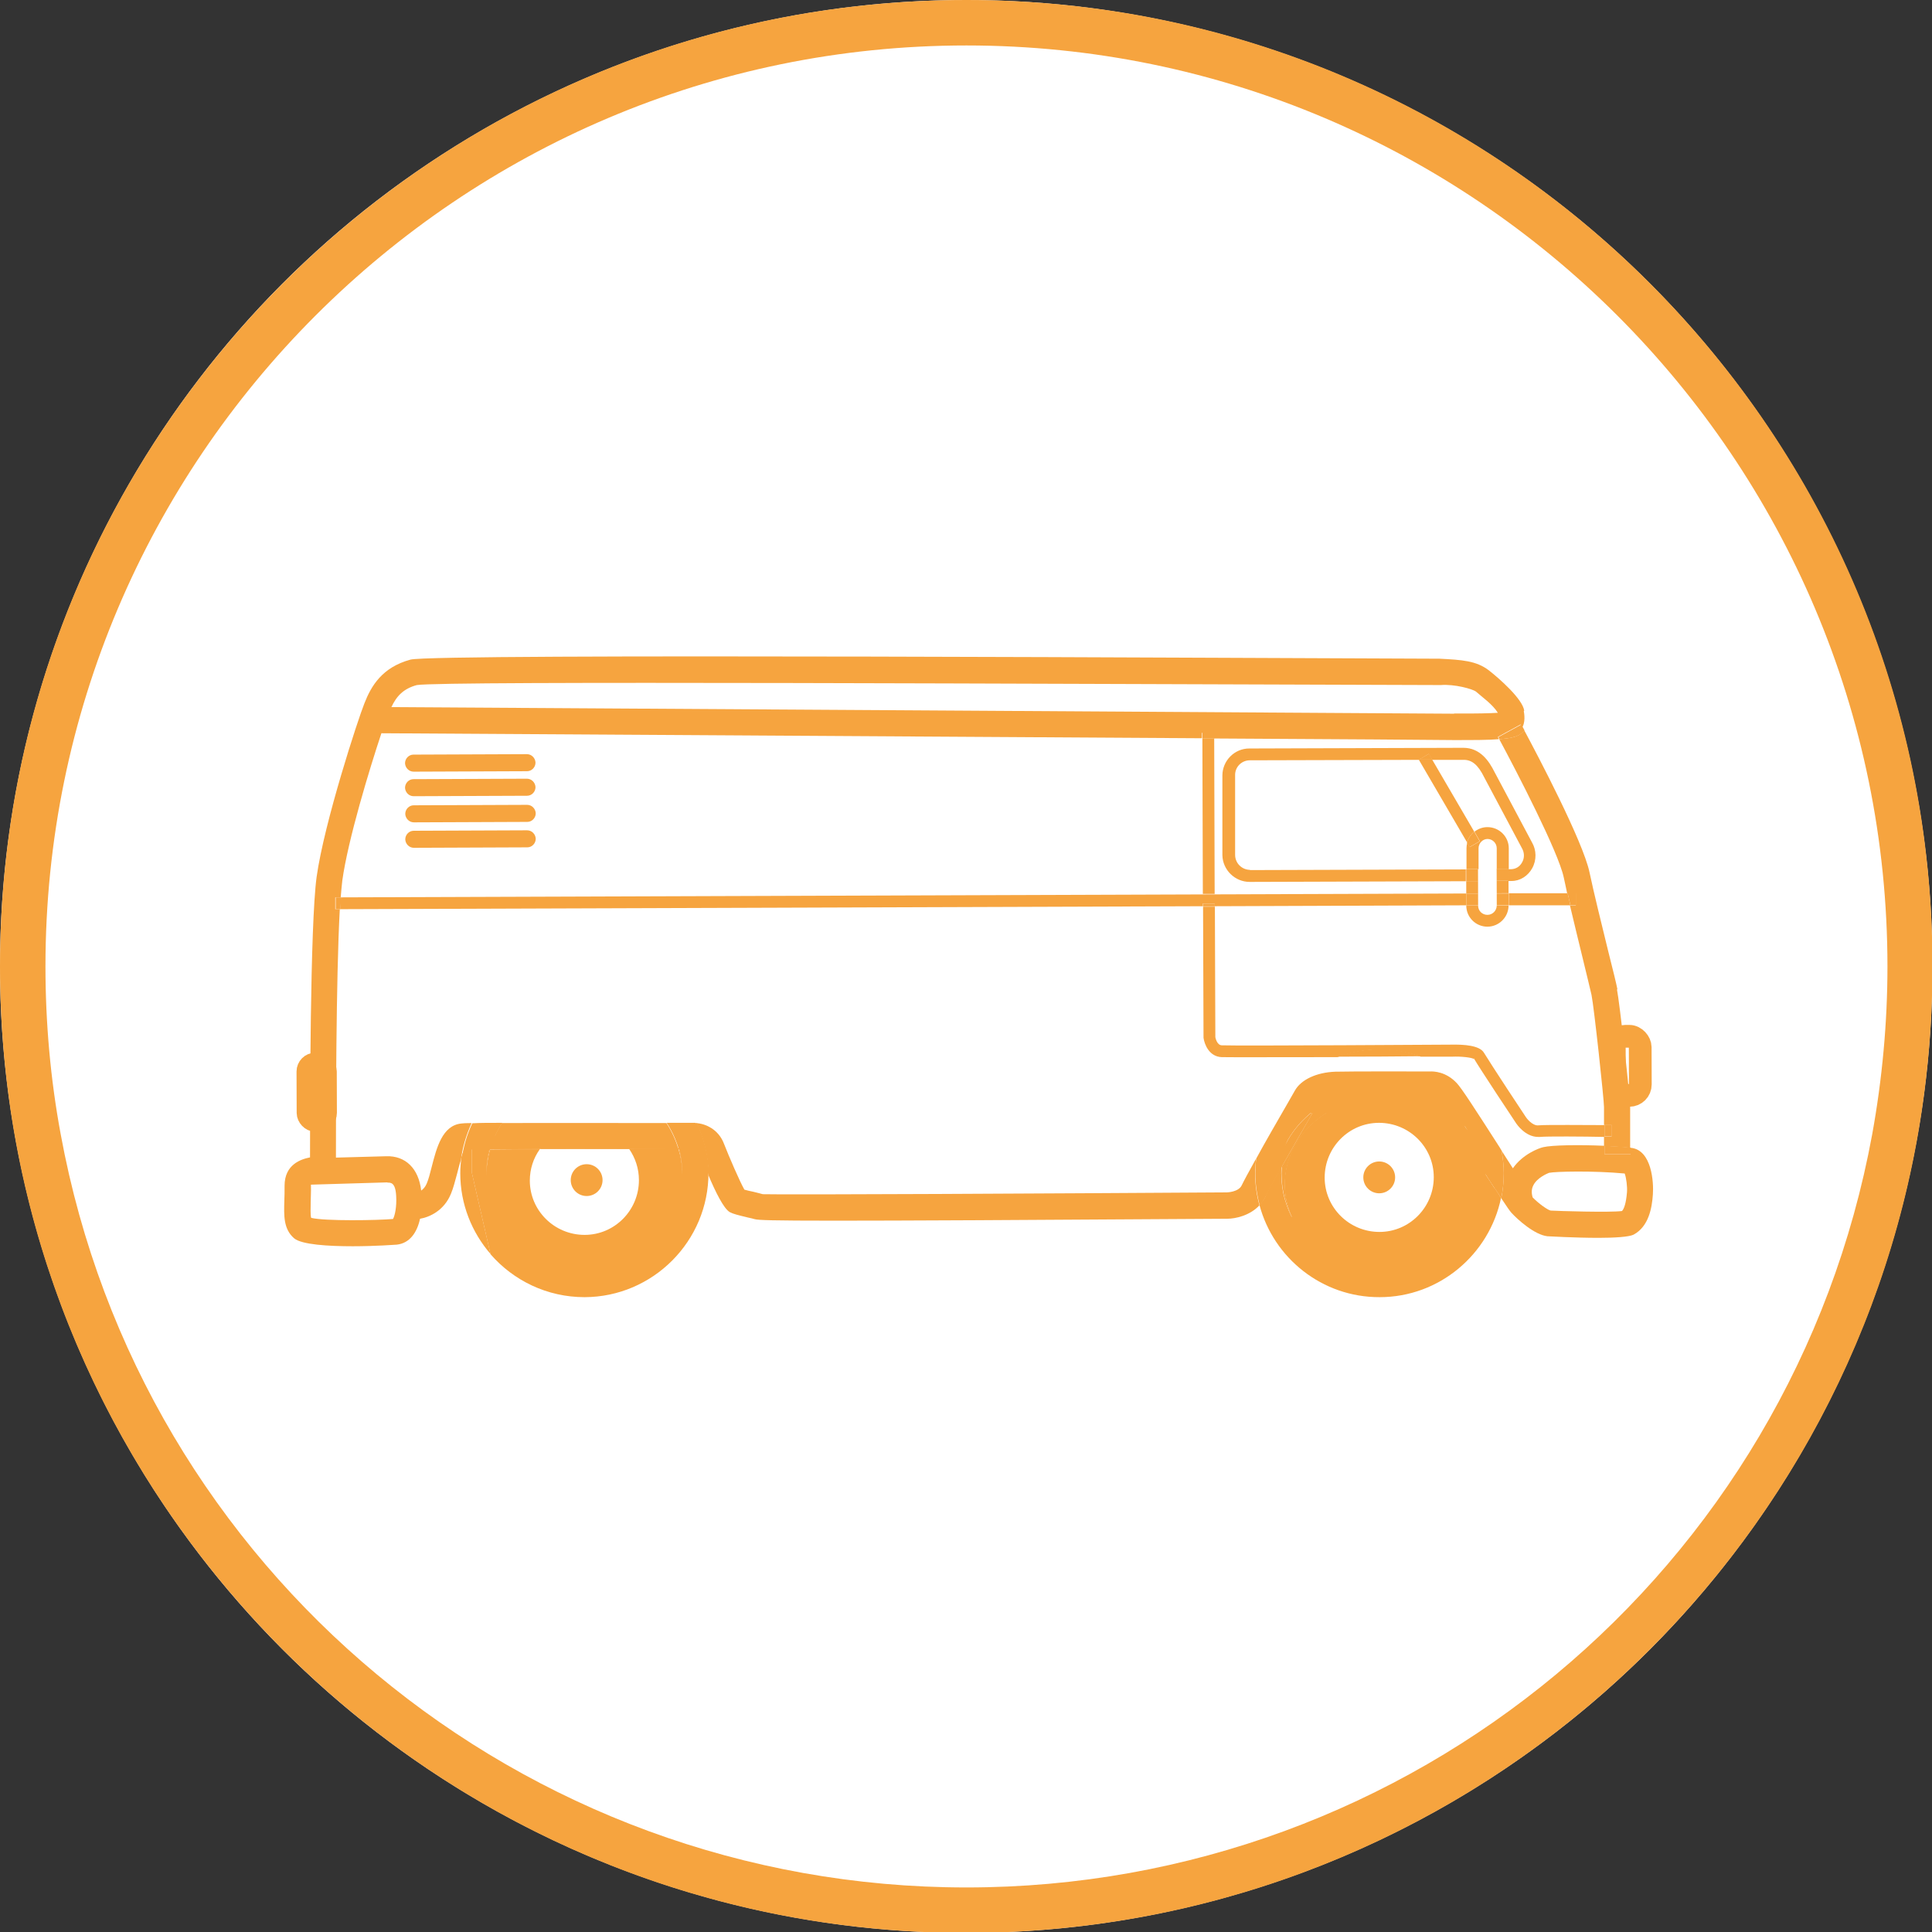 <?xml version="1.0" encoding="UTF-8"?> <svg xmlns="http://www.w3.org/2000/svg" width="85" height="85" version="1.1" viewBox="0 0 85 85"><rect x="0" y="0" width="85" height="85" fill="#333333" stroke="none"/><defs><style>.cls-1, .cls-2 { fill: none; } .cls-2 { stroke: #f6a43f; stroke-miterlimit: 10; } .cls-3 { fill: #fff; } .cls-4 { fill: #f6a43f; }</style></defs><g transform="scale(1 1)"><ellipse transform="scale(-1,1)" cx="-42.51" cy="42.52" rx="42.51" ry="42.52" fill="#fff" stroke-width="1.445"></ellipse><path class="cls-4" d="m42.52 2c22.34 0 40.52 18.18 40.52 40.52 0 2.47-0.23 4.95-0.67 7.38-3.53 19.2-20.29 33.14-39.85 33.14s-36.32-13.94-39.85-33.14c-0.45-2.42-0.67-4.91-0.67-7.38 0-22.34 18.18-40.52 40.52-40.52m0-2c-23.48 0-42.52 19.04-42.52 42.52 0 2.64 0.24 5.23 0.7 7.74 3.64 19.79 20.98 34.78 41.81 34.78s38.18-14.99 41.81-34.78c0.46-2.51 0.7-5.1 0.7-7.74 0.02-23.48-19.02-42.52-42.5-42.52z"></path><path class="cls-1" d="m17.05 52.03-3.36 0.1v0.05c0 0.26 0 0.49-0.01 0.7 0 0.25-0.02 0.59 0.02 0.71 0.57 0.14 2.94 0.1 3.6 0.05 0.08-0.13 0.17-0.54 0.14-1.01-0.03-0.6-0.24-0.6-0.38-0.59z"></path><path class="cls-1" d="m68.15 51.59c-0.08 0.03-0.53 0.22-0.69 0.55-0.07 0.15-0.08 0.32-0.03 0.53 0.27 0.28 0.66 0.55 0.79 0.58 0.32 0.03 2.63 0.09 3.14 0.02 0.08-0.09 0.18-0.34 0.22-0.82 0.02-0.25-0.03-0.64-0.1-0.83-1.39-0.13-3.05-0.09-3.33-0.03z"></path><path class="cls-4" d="m22.09 49.4c-0.23 0.35-0.41 0.74-0.53 1.16 1.82-0.02 5.45-0.02 8.29 0-0.12-0.41-0.3-0.8-0.53-1.15-1.85 0-5.17-0.01-7.24 0z"></path><path class="cls-4" d="m71.76 50.5h-0.02v0.28h-1.15v-0.37c-1.14-0.05-2.31-0.03-2.69 0.06-0.19 0.04-0.91 0.31-1.34 0.93-0.17-0.26-0.34-0.53-0.5-0.78 0.06 0.32 0.1 0.65 0.1 0.99 0 0.38-0.04 0.75-0.11 1.11 0.23 0.35 0.37 0.55 0.44 0.63 0.28 0.31 1.03 0.98 1.59 1.04 0.02 0 1.2 0.07 2.25 0.07 0.7 0 1.34-0.04 1.54-0.14 0.67-0.36 0.81-1.18 0.85-1.77 0.04-0.54-0.05-1.95-0.96-2.05zm-0.18 1.96c-0.04 0.48-0.13 0.73-0.22 0.82-0.51 0.07-2.83 0-3.14-0.02-0.13-0.03-0.52-0.3-0.79-0.58-0.06-0.2-0.05-0.38 0.03-0.53 0.16-0.33 0.61-0.52 0.69-0.55 0.28-0.06 1.94-0.1 3.33 0.03 0.07 0.19 0.12 0.58 0.1 0.83z"></path><path class="cls-4" d="m55.26 50.98c-0.3 0.54-0.53 0.96-0.63 1.17-0.14 0.3-0.65 0.31-0.66 0.31-7.73 0.05-19.33 0.11-20.41 0.08-0.1-0.03-0.23-0.06-0.43-0.11-0.11-0.02-0.28-0.06-0.38-0.09-0.2-0.35-0.68-1.46-0.89-2-0.25-0.68-0.85-0.9-1.22-0.93 0.33 0.7 0.53 1.48 0.53 2.3 0.3 0.71 0.67 1.47 0.94 1.62 0.15 0.08 0.36 0.13 0.77 0.23 0.14 0.03 0.27 0.06 0.33 0.08 0.32 0.08 2.16 0.1 20.76-0.02h0.02c0.37 0 1-0.14 1.42-0.59-0.12-0.44-0.19-0.91-0.19-1.39 0-0.22 0.02-0.44 0.04-0.66z"></path><path class="cls-3" d="m57.97 48.56s0.29-0.23 0.82-0.25c0.24 0 0.78-0.01 1.4-0.02h2.78c0.01 0 0.14 0 0.28 0.15 0.17 0.19 1.08 1.61 1.72 2.59-0.29-2.11-2.1-3.73-4.28-3.73-2.28 0-4.13 1.79-4.29 4.02 0.45-0.8 0.99-1.74 1.3-2.27 0.16-0.27 0.26-0.46 0.28-0.5z"></path><path class="cls-4" d="m70.59 50.78h1.15v-0.29c-0.36-0.04-0.75-0.06-1.15-0.08z"></path><path class="cls-4" d="m21.57 50.56c0.12-0.41 0.3-0.8 0.53-1.16-0.55 0-1 0-1.32 0.02-0.24 0.5-0.4 1.05-0.47 1.62 0.06-0.2 0.13-0.38 0.2-0.46 0.16 0 0.54-0.02 1.07-0.02z"></path><path class="cls-4" d="m30.59 49.4h-1.26c0.23 0.35 0.41 0.74 0.53 1.15h0.71s0.16 0.01 0.23 0.19c0.09 0.24 0.23 0.6 0.39 0.97 0-0.82-0.2-1.6-0.53-2.3h-0.06z"></path><path class="cls-4" d="m66.06 50.61s-0.06-0.09-0.08-0.13c-1.13-1.76-1.68-2.61-1.89-2.83-0.47-0.5-1-0.52-1.19-0.51-0.31 0-3.44-0.01-4.15 0.01-0.83 0.03-1.51 0.35-1.78 0.83-0.03 0.05-0.13 0.23-0.28 0.49-0.53 0.92-1.04 1.8-1.42 2.5-0.03 0.22-0.04 0.44-0.04 0.66 0 0.48 0.07 0.94 0.19 1.39 0.11-0.11 0.2-0.24 0.27-0.39 0.1-0.21 0.37-0.72 0.7-1.3 0.15-2.24 2.01-4.01 4.29-4.02 2.18 0 3.99 1.62 4.28 3.73 0.01 0.02 0.03 0.05 0.05 0.07 0.47 0.73 0.8 1.25 1.04 1.61 0.07-0.36 0.11-0.73 0.11-1.11 0-0.34-0.04-0.67-0.1-0.99z"></path><path class="cls-1" d="m17.05 52.03-3.36 0.1v0.05c0 0.26 0 0.49-0.01 0.7 0 0.25-0.02 0.59 0.02 0.71 0.57 0.14 2.94 0.1 3.6 0.05 0.08-0.13 0.17-0.54 0.14-1.01-0.03-0.6-0.24-0.6-0.38-0.59z"></path><path class="cls-1" d="m65.89 31.36c-0.24-0.39-0.67-0.97-0.95-1.22-0.15-0.12-0.97-0.06-1.55 0-17.55-0.05-43.88-0.18-45.05 0-0.59 0.16-0.88 0.48-1.12 0.97 6.15 0.04 44.1 0.27 46.75 0.29 1.01 0 1.59 0 1.92-0.03z"></path><path class="cls-1" d="m65.45 40.25c0.22 0 0.41-0.18 0.41-0.41h-0.81c0 0.23 0.18 0.41 0.41 0.41z"></path><path class="cls-1" d="m66.38 39.84c0 0.51-0.41 0.93-0.93 0.93s-0.93-0.41-0.93-0.93l-11.07 0.03 0.02 5.74s0.06 0.36 0.29 0.36c0.77 0.02 10.01-0.03 10.1-0.03 0.54-0.02 1.24 0.03 1.43 0.36 0.27 0.45 1.83 2.82 1.85 2.84 0 0 0.27 0.39 0.56 0.35 0.33-0.04 2.12-0.02 2.89-0.01v-0.78c0-0.34-0.45-4.4-0.55-4.94-0.04-0.21-0.2-0.85-0.39-1.62-0.18-0.73-0.38-1.57-0.56-2.32h-2.71v0.01z"></path><path class="cls-1" d="m64.54 37.08-2.13-3.65-7.43 0.02c-0.36 0-0.66 0.3-0.66 0.66v3.5c0.01 0.36 0.31 0.66 0.67 0.66l9.51-0.03v-0.92c0-0.08 0.01-0.16 0.03-0.24z"></path><path class="cls-1" d="m65.43 36.39c0.51 0 0.93 0.41 0.93 0.93v0.92h0.16c0.19 0 0.36-0.11 0.46-0.29 0.11-0.2 0.11-0.44 0-0.63l-1.66-3.12c-0.27-0.55-0.54-0.78-0.9-0.78h-1.39s1.85 3.17 1.85 3.17c0.16-0.13 0.35-0.2 0.57-0.2z"></path><rect class="cls-1" transform="rotate(-.19 66.277 39.312)" x="65.04" y="38.76" width=".81" height=".55"></rect><path class="cls-1" d="m63.96 32.55c-0.81 0-4.98-0.03-10.54-0.07l0.02 6.85h-0.52l-0.02-6.85c-12.97-0.08-32.96-0.2-36.1-0.22-0.52 1.57-1.47 4.69-1.72 6.48-0.03 0.19-0.05 0.44-0.07 0.74l49.51-0.17v-0.55l-9.51 0.03c-0.65 0-1.19-0.53-1.19-1.18v-3.5c-0.01-0.65 0.52-1.19 1.17-1.19l9.42-0.03c0.75 0 1.14 0.6 1.37 1.06l1.65 3.1c0.2 0.34 0.21 0.78 0.01 1.14-0.19 0.34-0.53 0.55-0.91 0.56h-0.16v0.55h2.59c-0.06-0.26-0.11-0.49-0.15-0.7-0.23-1.11-2.09-4.68-2.84-6.09-0.44 0.03-1.07 0.04-2.01 0.04z"></path><path class="cls-1" d="m65.84 37.32c0-0.22-0.18-0.41-0.41-0.41s-0.41 0.18-0.41 0.41v0.92h0.82z"></path><path class="cls-1" d="m53.74 46.5c-0.55-0.02-0.76-0.56-0.8-0.85l-0.02-5.77-37.95 0.13c-0.17 3.04-0.17 9.23-0.17 10.93l2.21-0.06c0.85-0.03 1.43 0.54 1.54 1.51 0.09-0.06 0.18-0.15 0.24-0.3 0.08-0.18 0.14-0.45 0.22-0.73 0.22-0.86 0.47-1.82 1.3-1.92 0.07 0 0.23-0.01 0.46-0.02 0.87-1.85 2.75-3.14 4.92-3.15s4.07 1.28 4.95 3.13c0.37 0.03 0.97 0.26 1.22 0.93 0.2 0.54 0.68 1.65 0.89 2 0.1 0.03 0.28 0.06 0.38 0.09 0.2 0.05 0.33 0.08 0.43 0.11 1.08 0.03 12.68-0.03 20.41-0.08 0 0 0.52-0.01 0.66-0.31 0.1-0.21 0.32-0.63 0.63-1.17 0.24-2.08 1.66-3.8 3.56-4.49-2.35 0.01-4.7 0.02-5.09 0z"></path><path class="cls-1" d="m67.76 50.01h-0.09c-0.56 0-0.95-0.56-0.96-0.59-0.07-0.1-1.59-2.4-1.87-2.87-0.08-0.06-0.54-0.11-0.97-0.1h-1.36c1.81 0.64 3.19 2.21 3.55 4.14 0.17 0.26 0.34 0.53 0.5 0.78 0.43-0.62 1.16-0.89 1.34-0.93 0.38-0.08 1.55-0.11 2.69-0.06v-0.41c-0.91-0.01-2.56-0.02-2.83 0z"></path><path class="cls-4" d="m67.06 31.27c-0.07-0.52-1.11-1.43-1.56-1.78-0.55-0.42-1.18-0.46-2.17-0.51-7.4-0.02-44.24-0.24-45.27 0.04-1.25 0.34-1.73 1.16-2.03 1.93-0.27 0.67-1.76 5.21-2.1 7.63-0.29 2.12-0.29 10.28-0.29 12.34-0.4 0.08-1.12 0.31-1.12 1.25 0 0.24 0 0.46-0.01 0.65-0.02 0.67-0.04 1.25 0.43 1.66 0.33 0.28 1.51 0.35 2.58 0.35 1 0 1.91-0.07 1.93-0.07 0.58-0.06 0.9-0.54 1.03-1.14 0.42-0.07 1.06-0.36 1.36-1.1 0.11-0.26 0.18-0.56 0.27-0.88 0.04-0.16 0.1-0.4 0.17-0.61 0.07-0.57 0.24-1.12 0.47-1.62-0.23 0-0.39 0.01-0.46 0.02-0.83 0.09-1.08 1.06-1.3 1.92-0.07 0.28-0.14 0.55-0.22 0.73-0.06 0.14-0.15 0.24-0.24 0.3-0.11-0.97-0.69-1.54-1.54-1.51l-2.21 0.06c0-1.71 0-7.89 0.17-10.93h-0.2v-0.52h0.24c0.02-0.29 0.05-0.54 0.07-0.74 0.25-1.8 1.2-4.92 1.72-6.48 3.14 0.02 23.13 0.14 36.1 0.22v-0.24h0.52v0.25c5.56 0.03 9.73 0.06 10.54 0.07 0.93 0 1.57 0 2.01-0.04-0.02-0.03-0.04-0.07-0.05-0.1l1.01-0.55s-0.03 0.07 0.03 0.18c0.19-0.25 0.12-0.65 0.1-0.77zm-50.01 20.76c0.14 0 0.35-0.01 0.38 0.59 0.03 0.47-0.06 0.88-0.14 1.01-0.65 0.06-3.02 0.1-3.6-0.05-0.04-0.12-0.02-0.46-0.02-0.71 0-0.21 0.02-0.44 0.01-0.7v-0.05l3.36-0.1zm46.92-20.63c-2.65-0.02-40.6-0.25-46.75-0.29 0.23-0.49 0.53-0.81 1.12-0.97 1.16-0.19 27.49-0.05 45.05 0 0.59-0.05 1.4 0.17 1.55 0.29 0.28 0.25 0.72 0.55 0.96 0.93-0.33 0.02-0.91 0.04-1.92 0.03z"></path><path class="cls-4" d="m71.16 43.53c-0.04-0.22-0.2-0.87-0.4-1.66-0.29-1.18-0.65-2.64-0.83-3.5-0.29-1.36-2.29-5.16-2.87-6.24 0 0 0 0.02-0.02 0.03-0.17 0.2-0.4 0.31-1.08 0.36 0.76 1.41 2.61 4.98 2.84 6.09 0.04 0.2 0.1 0.44 0.15 0.7h0.38v0.52h-0.26c0.18 0.75 0.38 1.59 0.56 2.32 0.19 0.77 0.34 1.41 0.39 1.62 0.11 0.53 0.55 4.6 0.55 4.94v0.78h0.33v0.52h-0.33v0.41c0.4 0.02 0.8 0.04 1.15 0.08v-1.8c0-0.44-0.47-4.64-0.58-5.17z"></path><path class="cls-4" d="m65.92 32.42 0.05 0.1c0.68-0.05 0.91-0.16 1.08-0.36 0 0 0.01-0.02 0.02-0.03-0.06-0.11-0.11-0.21-0.14-0.25l-1.01 0.55z"></path><path class="cls-4" d="m64.51 39.31-49.51 0.17c-0.01 0.16-0.02 0.34-0.03 0.52l37.95-0.13v-0.12h0.52v0.12l11.07-0.04z"></path><path class="cls-4" d="m66.38 39.83h2.71c-0.04-0.19-0.08-0.37-0.12-0.53h-2.59v0.53z"></path><path class="cls-4" d="m14.77 39.48v0.52h0.21c0.01-0.19 0.02-0.36 0.03-0.52z"></path><path class="cls-4" d="m69.35 39.82v-0.52h-0.38c0.04 0.17 0.08 0.34 0.12 0.52z"></path><path class="cls-4" d="m58.82 46.49c1.36 0 2.71-0.01 3.68-0.02-0.57-0.2-1.19-0.32-1.83-0.31s-1.27 0.12-1.84 0.33z"></path><path class="cls-4" d="m64.84 46.56c0.27 0.46 1.8 2.77 1.87 2.87 0.02 0.03 0.4 0.59 0.96 0.59h0.09c0.27-0.03 1.92-0.02 2.83 0v-0.52c-0.77 0-2.56-0.02-2.89 0.01-0.29 0.04-0.56-0.35-0.56-0.35-0.02-0.02-1.58-2.39-1.85-2.84-0.19-0.33-0.89-0.37-1.43-0.36-0.09 0-9.33 0.06-10.1 0.03-0.23 0-0.29-0.36-0.29-0.36l-0.02-5.74h-0.52l0.02 5.77c0.04 0.29 0.25 0.83 0.8 0.85 0.38 0.01 2.74 0 5.09 0 0.58-0.21 1.2-0.33 1.84-0.33s1.26 0.11 1.83 0.31h1.36c0.43-0.02 0.89 0.04 0.97 0.1z"></path><path class="cls-4" d="m70.91 50v-0.52h-0.32v0.52h0.32z"></path><rect class="cls-4" transform="rotate(-.21 51.769 38.292)" x="52.92" y="39.76" width=".52" height=".12"></rect><path class="cls-4" d="m53.44 39.33-0.02-6.85h-0.52l0.02 6.85z"></path><path class="cls-4" d="m53.42 32.23h-0.52v0.25h0.52z"></path><path class="cls-4" d="m55 38.27c-0.36 0-0.66-0.29-0.66-0.66v-3.5c-0.01-0.36 0.28-0.66 0.65-0.66l7.43-0.02 0.44-0.26 0.15 0.26h1.39c0.36 0 0.63 0.22 0.9 0.77l1.66 3.12c0.11 0.19 0.12 0.43 0 0.63-0.1 0.18-0.27 0.28-0.46 0.29h-0.16v0.52h0.16c0.38 0 0.72-0.22 0.91-0.56 0.2-0.36 0.19-0.8-0.01-1.14l-1.65-3.1c-0.23-0.46-0.62-1.06-1.37-1.06l-9.42 0.03c-0.65 0-1.18 0.54-1.18 1.19v3.5c0.01 0.65 0.55 1.18 1.2 1.18l9.51-0.03v-0.52l-9.51 0.03z"></path><path class="cls-4" d="m64.54 37.08c0.05-0.2 0.17-0.37 0.32-0.49l-1.85-3.17h-0.59l2.13 3.65z"></path><polygon class="cls-4" points="63.02 33.42 62.87 33.16 62.42 33.42"></polygon><path class="cls-4" d="m65.44 36.91c0.22 0 0.41 0.18 0.41 0.41v0.92h0.53v-0.92c0-0.51-0.42-0.93-0.94-0.93-0.22 0-0.41 0.08-0.57 0.2l0.24 0.42-0.45 0.26-0.11-0.19c-0.02 0.08-0.03 0.16-0.03 0.24v0.92h0.53v-0.92c0-0.22 0.18-0.41 0.4-0.41z"></path><rect class="cls-4" transform="rotate(-.19 66.277 39.312)" x="64.51" y="38.76" width=".52" height=".55"></rect><path class="cls-4" d="m65.85 39.84c0 0.22-0.18 0.41-0.41 0.41s-0.41-0.18-0.41-0.41h-0.52c0 0.52 0.42 0.93 0.93 0.93s0.93-0.42 0.93-0.93h-0.52z"></path><rect class="cls-4" transform="rotate(-.19 66.277 39.312)" x="65.85" y="38.75" width=".52" height=".55"></rect><rect class="cls-4" transform="rotate(-.19 66.277 39.312)" x="65.85" y="39.31" width=".52" height=".52"></rect><rect class="cls-4" transform="rotate(-.19 66.277 39.312)" x="64.51" y="39.31" width=".52" height=".52"></rect><rect class="cls-4" transform="rotate(-.19 66.277 39.312)" x="64.51" y="38.24" width=".52" height=".52"></rect><rect class="cls-4" transform="rotate(-.19 66.277 39.312)" x="65.85" y="38.23" width=".52" height=".52"></rect><path class="cls-4" d="m64.54 37.08 0.11 0.19 0.45-0.26-0.24-0.42c-0.15 0.12-0.27 0.29-0.32 0.49z"></path><rect class="cls-2" transform="rotate(-.19 72.294 48.369)" x="71.03" y="45.59" width="1.14" height="2.6" rx=".48" ry=".48"></rect><rect class="cls-2" transform="rotate(-.19 14.998 48.274)" x="13.55" y="46.81" width=".77" height="2.48" rx=".33" ry=".33"></rect><path class="cls-4" d="m18.2 33.95c-0.21 0-0.37-0.17-0.38-0.37 0-0.21 0.17-0.38 0.37-0.38l4.99-0.02c0.21 0 0.37 0.17 0.38 0.37 0 0.21-0.17 0.38-0.37 0.38z"></path><path class="cls-4" d="m18.2 35.03c-0.21 0-0.37-0.17-0.38-0.37 0-0.21 0.17-0.38 0.37-0.38l4.99-0.02c0.21 0 0.37 0.17 0.38 0.37 0 0.21-0.17 0.38-0.37 0.38z"></path><path class="cls-4" d="m18.21 36.18c-0.21 0-0.37-0.17-0.38-0.37 0-0.21 0.17-0.38 0.37-0.38l4.99-0.02c0.21 0 0.37 0.17 0.38 0.37 0 0.21-0.17 0.38-0.37 0.38z"></path><path class="cls-4" d="m18.21 37.3c-0.21 0-0.37-0.17-0.38-0.37 0-0.21 0.17-0.38 0.37-0.38l4.99-0.02c0.21 0 0.37 0.17 0.38 0.37 0 0.21-0.17 0.38-0.37 0.38z"></path><path class="cls-3" d="m64.26 49.95c0.1 0.15 0.19 0.3 0.29 0.45-0.09-0.15-0.18-0.3-0.29-0.45z"></path><path class="cls-3" d="m60.75 48.29h-0.17 0.35-0.18z"></path><path class="cls-3" d="m58.43 55.29s-0.03-0.02-0.05-0.03c0.02 0 0.03 0.02 0.05 0.03z"></path><path class="cls-3" d="m56.95 53.77c0.29 0.54 0.73 1.01 1.25 1.37-0.51-0.36-0.94-0.83-1.25-1.37z"></path><path class="cls-4" d="m57.79 48.88c0.1-0.17 0.17-0.29 0.18-0.32 0.04-0.05 0.28-0.22 0.78-0.25 0.6-0.27 1.28-0.42 1.99-0.42s1.38 0.14 1.98 0.4h0.24c0.01 0 0.14 0 0.28 0.15 0.03 0.03 0.08 0.11 0.15 0.2 1.09 0.68 1.84 1.77 1.98 3.03 0.15 0.24 0.29 0.45 0.41 0.63 0-0.07 0.01-0.14 0.01-0.21 0-2.54-2.27-4.6-5.04-4.59s-5.02 2.08-5.01 4.62c0 0.12 0.01 0.24 0.02 0.36 0.09-0.17 0.22-0.42 0.39-0.72 0.1-1.16 0.72-2.18 1.64-2.89z"></path><path class="cls-3" d="m57.97 48.56s-0.08 0.14-0.18 0.32c0.29-0.22 0.62-0.41 0.96-0.56-0.51 0.03-0.75 0.2-0.78 0.25z"></path><path class="cls-3" d="m63.24 48.44c-0.14-0.15-0.27-0.14-0.28-0.15h-0.24c0.23 0.1 0.46 0.21 0.66 0.34-0.06-0.09-0.12-0.17-0.15-0.2z"></path><path class="cls-4" d="m63.39 48.64c0.19 0.27 0.52 0.77 0.87 1.31 0.11 0.14 0.2 0.29 0.29 0.45 0.14 0.22 0.28 0.44 0.41 0.64 0.01 0.02 0.03 0.05 0.05 0.07 0.13 0.21 0.25 0.39 0.36 0.57-0.14-1.26-0.89-2.35-1.98-3.03z"></path><path class="cls-3" d="m60.19 48.3h0.39 0.17 0.18 1.8c-0.6-0.26-1.27-0.4-1.98-0.4s-1.39 0.16-1.99 0.42h0.04c0.24 0 0.78-0.01 1.4-0.02z"></path><path class="cls-4" d="m57.69 49.06c0.04-0.07 0.07-0.13 0.1-0.18-0.92 0.7-1.54 1.73-1.64 2.89 0.08-0.14 0.16-0.28 0.24-0.43 0.45-0.8 0.99-1.74 1.3-2.27z"></path><path class="cls-3" d="m58.38 55.26c-0.06-0.04-0.12-0.08-0.17-0.12 0.06 0.04 0.11 0.08 0.17 0.12z"></path><path class="cls-3" d="m65 51.61c0-0.2-0.02-0.39-0.04-0.57-0.13-0.2-0.27-0.42-0.41-0.64 0.26 0.46 0.41 0.98 0.44 1.52 0-0.1 0.01-0.2 0.01-0.31z"></path><path class="cls-3" d="m64.26 49.95c-0.35-0.54-0.68-1.04-0.87-1.31-0.21-0.13-0.43-0.25-0.66-0.34h-1.8c1.38 0.05 2.59 0.69 3.33 1.65z"></path><path class="cls-4" d="m56.39 51.33c0 0.1-0.01 0.2-0.01 0.31 0 0.78 0.22 1.51 0.58 2.14-0.27-0.5-0.43-1.06-0.43-1.66 0-2.05 1.8-3.74 4.05-3.82h-0.39c-0.62 0-1.16 0-1.4 0.02h-0.04c-0.35 0.15-0.67 0.34-0.96 0.56-0.03 0.05-0.07 0.11-0.1 0.18-0.31 0.53-0.85 1.48-1.3 2.27z"></path><path class="cls-4" d="m65.77 52.3c-0.12-0.18-0.25-0.39-0.41-0.63-0.11-0.17-0.23-0.36-0.36-0.57-0.01-0.02-0.03-0.05-0.05-0.07 0.03 0.19 0.04 0.38 0.04 0.57 0 0.1 0 0.2-0.01 0.31-0.03-0.55-0.19-1.06-0.44-1.52-0.1-0.15-0.19-0.3-0.29-0.45-0.73-0.96-1.95-1.61-3.33-1.65h-0.35c-2.26 0.09-4.06 1.77-4.05 3.82 0 0.59 0.16 1.15 0.43 1.66 0.31 0.54 0.74 1.01 1.25 1.37-0.53-0.36-0.96-0.83-1.25-1.37-0.36-0.63-0.58-1.36-0.58-2.14 0-0.1 0-0.21 0.01-0.31-0.08 0.15-0.17 0.29-0.24 0.43-0.17 0.3-0.3 0.55-0.39 0.72-0.03 0.05-0.06 0.11-0.07 0.15-0.07 0.16-0.17 0.28-0.27 0.39 0.62 2.34 2.76 4.07 5.29 4.06 2.63 0 4.83-1.89 5.34-4.37-0.08-0.12-0.17-0.26-0.27-0.42zm-5.1-2.9c1.33 0 2.41 1.07 2.41 2.39 0 1.33-1.07 2.41-2.39 2.41-1.33 0-2.41-1.07-2.41-2.39 0-1.33 1.07-2.41 2.39-2.41z"></path><circle class="cls-4" cx="60.68" cy="51.8" r=".7"></circle><circle class="cls-4" cx="25.81" cy="51.92" r=".7"></circle><path class="cls-4" d="m20.75 50.44h-0.25c-0.07 0.08-0.14 0.26-0.2 0.46-0.03 0.24-0.05 0.48-0.05 0.72 0 1.36 0.51 2.6 1.33 3.55l-0.83-3.62v-1.12z"></path><path class="cls-4" d="m29.86 50.55c0.1 0.36 0.16 0.73 0.17 1.12v-0.08c0-0.38-0.06-0.74-0.15-1.08l-2.35-0.15c0.05 0.06 0.11 0.12 0.16 0.19h2.17z"></path><polygon class="cls-3" points="21.58 55.17 21.58 55.18 21.59 55.18"></polygon><path class="cls-4" d="m21.4 51.62v0.08c0-0.4 0.06-0.78 0.16-1.14 0.57 0 1.33 0 2.19-0.01 0.11-0.15 0.24-0.29 0.38-0.42l-3.39-0.22v0.53c0.2 0 0.47 0 0.82-0.01-0.11 0.38-0.17 0.78-0.17 1.2z"></path><path class="cls-4" d="m31.18 51.58c-0.16-0.37-0.3-0.72-0.39-0.97-0.07-0.18-0.23-0.19-0.23-0.19h-0.71c0 0.03 0.01 0.06 0.02 0.09 0.09 0.35 0.15 0.71 0.15 1.08v0.08c0-0.39-0.06-0.76-0.17-1.12h-2.17c0.27 0.39 0.43 0.86 0.43 1.37 0 1.33-1.07 2.41-2.39 2.41-1.33 0-2.41-1.07-2.41-2.39 0-0.51 0.16-0.99 0.44-1.38-0.86 0-1.61 0-2.19 0.01-0.1 0.36-0.16 0.75-0.16 1.14v-0.08c0-0.42 0.06-0.82 0.17-1.2-0.35 0-0.62 0-0.82 0.01v1.12l0.83 3.62c1.01 1.16 2.49 1.89 4.14 1.89 3.01-0.01 5.46-2.47 5.45-5.48v-0.01z"></path><path class="cls-4" d="m25.71 49.52c-0.61 0-1.16 0.24-1.58 0.61l3.39 0.22c-0.44-0.51-1.09-0.84-1.82-0.84z"></path><path class="cls-4" d="m23.76 50.55h3.93c-0.05-0.07-0.11-0.13-0.16-0.19l-3.39-0.22c-0.14 0.13-0.27 0.26-0.38 0.42z"></path><rect class="cls-4" x="57.46" y="47.68" width="6.15" height="1.28"></rect><rect class="cls-4" x="58.82" y="47.19" width="3.9" height=".91"></rect><rect class="cls-4" x="62.97" y="48.54" width="1.48" height="1.48"></rect><rect class="cls-4" x="63.71" y="49.99" width="1.65" height="2.37"></rect><rect class="cls-4" x="56.79" y="53.54" width="1.15" height="1.46"></rect><rect class="cls-4" x="57.05" y="54.6" width="1.43" height=".69"></rect></g></svg> 